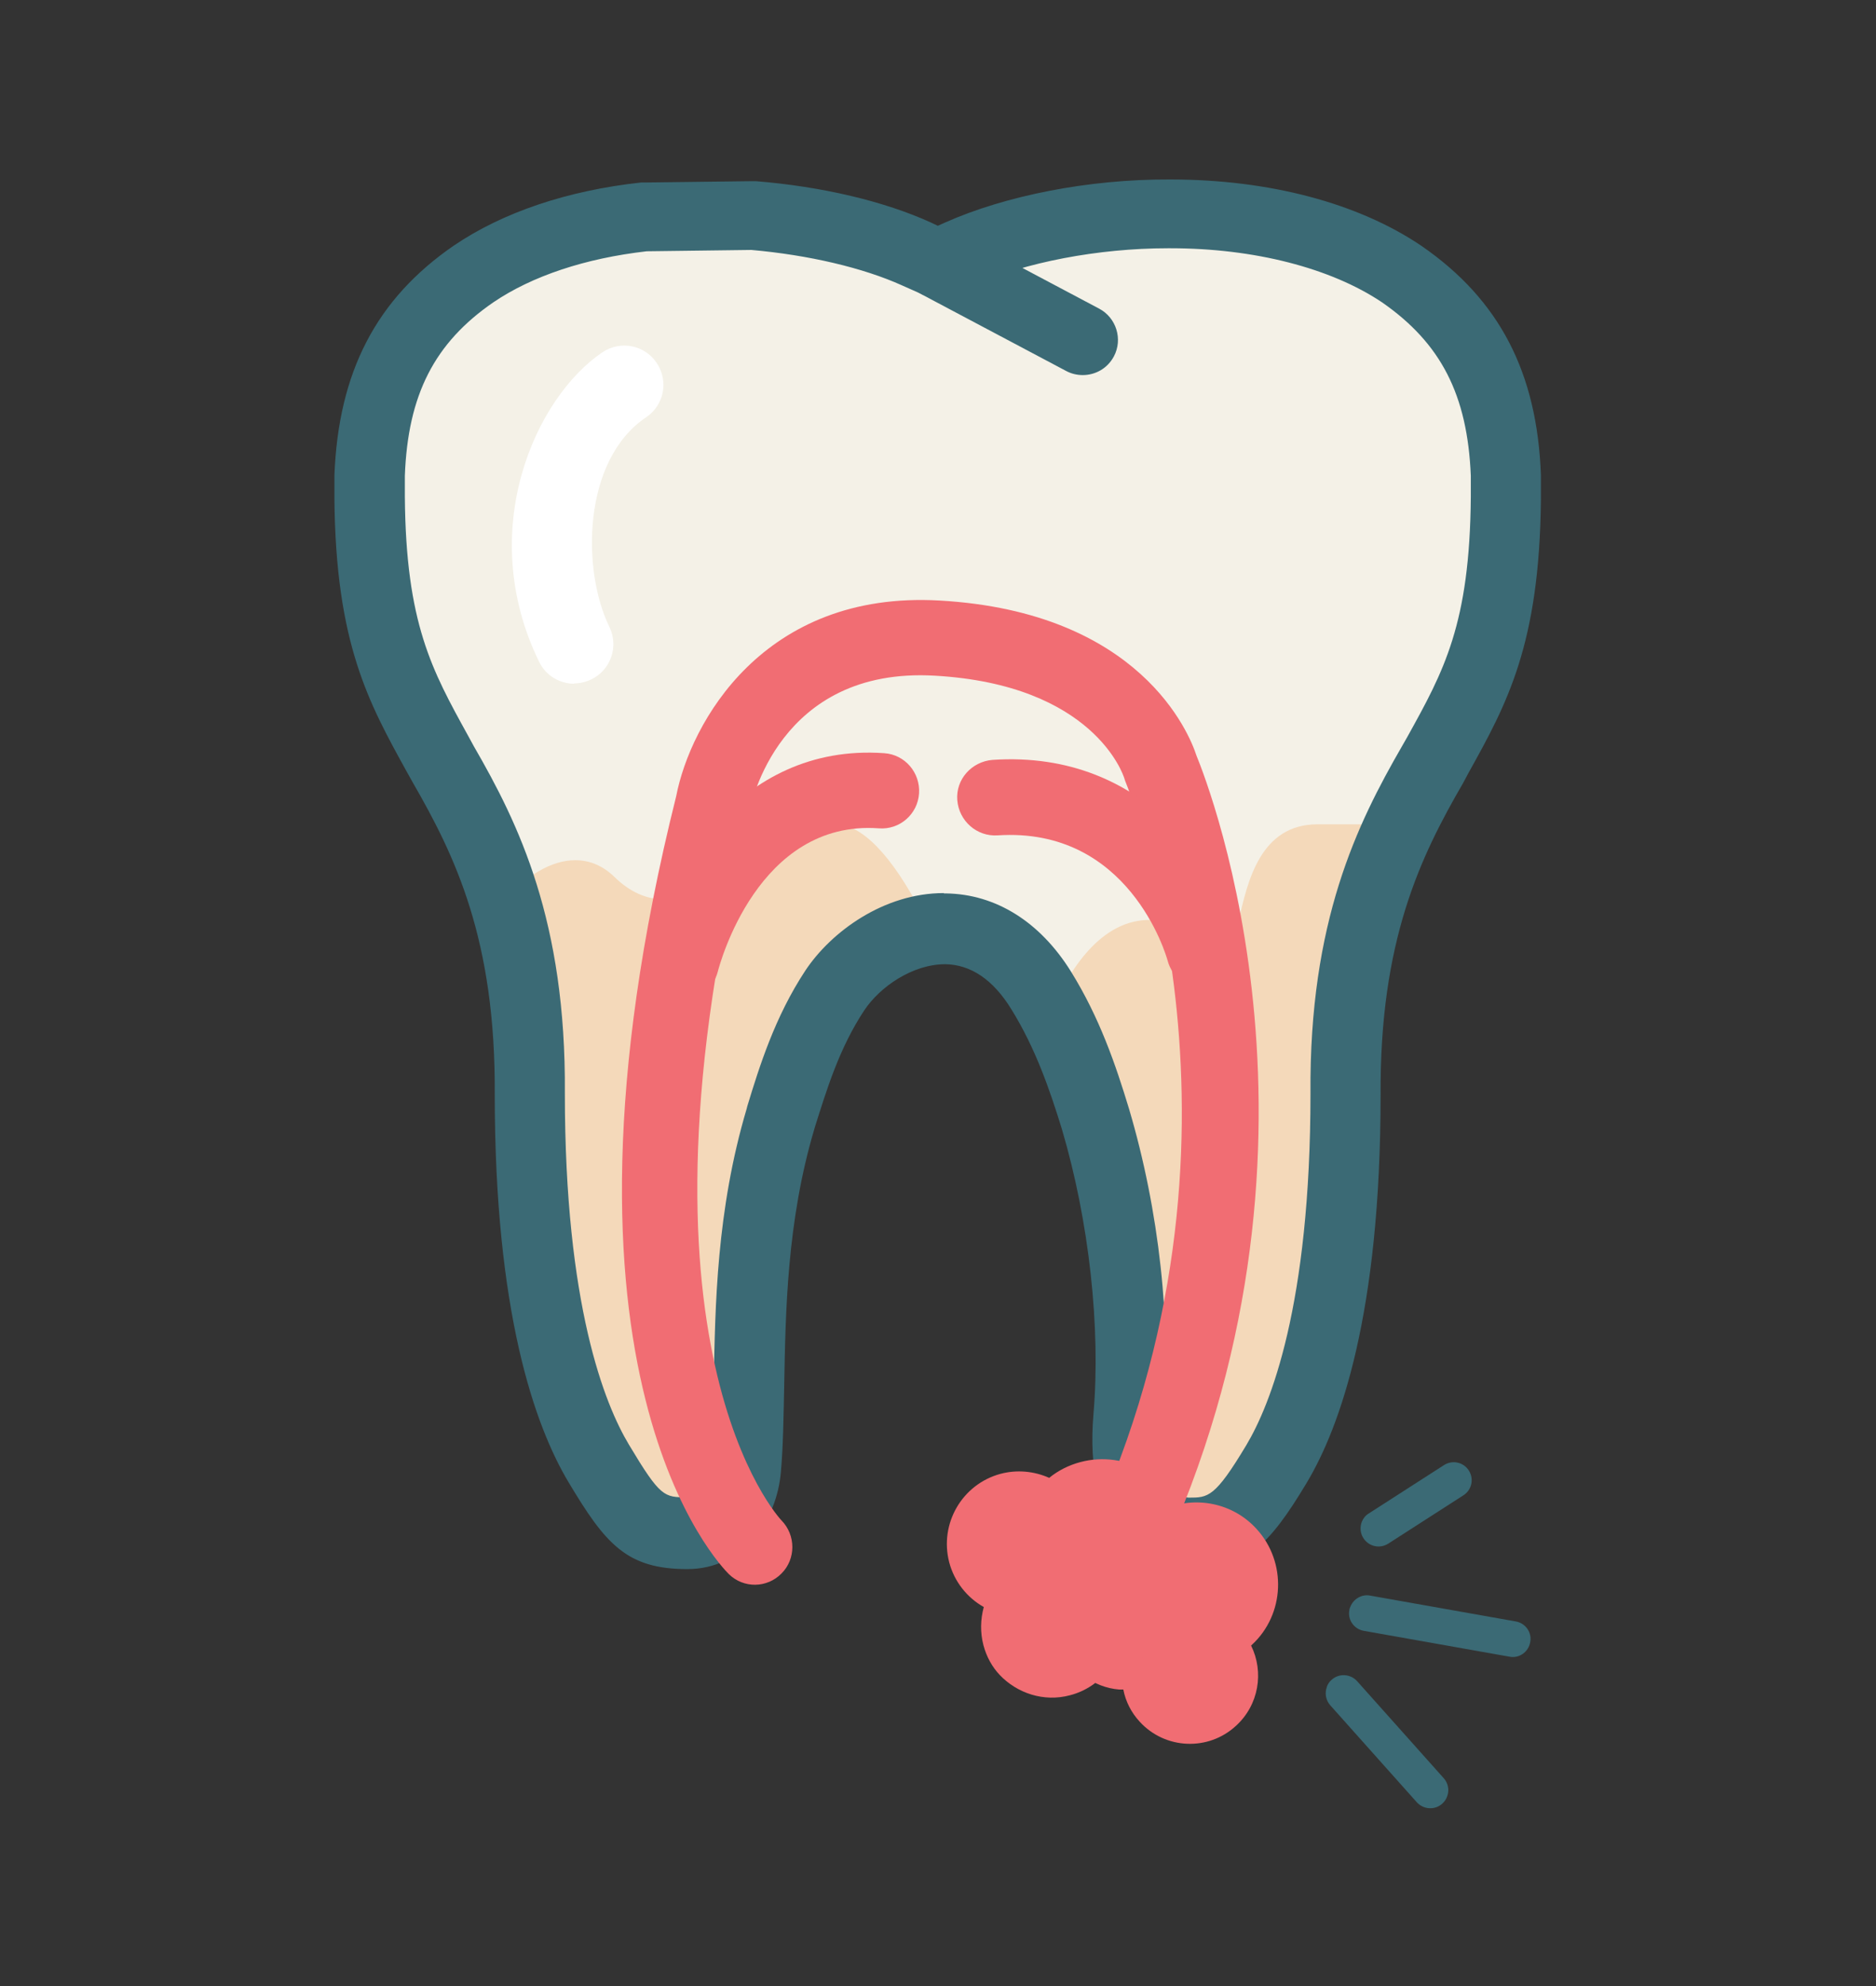 <?xml version="1.0" encoding="UTF-8"?><svg id="Layer_1" xmlns="http://www.w3.org/2000/svg" viewBox="0 0 55.93 59.2"><rect x="0" y="0" width="55.93" height="59.2" fill="#333333" stroke="none"/><defs><style>.cls-1{fill:#f4d9ba;}.cls-2{fill:#f4f1e7;}.cls-3{fill:#fff;}.cls-4{fill:#f16d73;}.cls-5{fill:#3b6a75;}</style></defs><path class="cls-2" d="m45.38,14.42v-.28c-.11-2.87-1.16-4.89-3.31-6.38-1.79-1.21-4.34-1.88-7.16-1.88h-.1c-2.28,0-4.68.46-6.4,1.24l-.44.2-.44-.19c-1.32-.6-3.16-1.04-5.09-1.19l-3.27.05c-2.1.24-3.94.85-5.31,1.78-2.15,1.48-3.2,3.5-3.31,6.38v.06c0,.22,0,.43,0,.62.03,4.16.98,5.87,2.07,7.84l.18.33c1.3,2.24,2.56,4.82,2.52,9.59,0,6.36,1.15,9.63,2.12,11.26,1.11,1.85,1.58,2.31,3.04,2.31,1.38,0,2.12-1.23,2.21-2.36.07-.74.09-1.62.1-2.55.03-2.2.08-4.94.91-7.76l.02-.07c.34-1.09.75-2.45,1.55-3.65.52-.78,1.64-1.63,2.87-1.63.98,0,1.85.56,2.5,1.62.76,1.22,1.2,2.51,1.57,3.72.85,2.85,1.2,6.02.96,8.71-.13,1.48.13,2.57.76,3.26.61.67,1.36.7,1.5.7h0c1.33,0,1.93-.45,3.04-2.31.97-1.63,2.12-4.9,2.12-11.26-.03-4.75,1.23-7.34,2.53-9.59l.16-.3c1.14-2.06,2.05-3.69,2.09-7.87,0-.13,0-.27,0-.41Zm-9.94,31.27h0Z"/><path class="cls-1" d="m39.39,24.57h-.11c-1.7,0-2.09,1.69-2.36,2.92-.11.47-.25,1.12-.42,1.24-.03.02-.04.02-.04.03-.08-.02-.28-.23-.41-.37-.44-.46-1.06-1.12-2.13-.94-1.42.24-2.28,1.94-2.67,2.93l-.07.19.09.18c.46.95.78,1.92,1.03,2.74.85,2.85,1.2,6.02.96,8.71-.13,1.48.13,2.57.76,3.26.61.67,1.36.7,1.5.7h0c1.33,0,1.93-.45,3.04-2.31.97-1.63,2.12-4.9,2.12-11.26-.02-2.85.42-5.19,1.37-7.36l.29-.66h-2.95Z"/><path class="cls-1" d="m25.01,24.58c-1.43-.2-2.64.81-3.5,1.54-.24.21-.89.69-1.69.69-.54,0-1.04-.22-1.5-.67-.34-.33-.73-.5-1.17-.5-.71,0-1.47.45-2.26,1.32l-.17.19.07.25c.42,1.57.62,3.27.61,5.19,0,6.36,1.15,9.63,2.12,11.26,1.11,1.85,1.58,2.31,3.04,2.31,1.38,0,2.12-1.23,2.21-2.36.07-.74.09-1.62.1-2.55.03-2.2.08-4.94.91-7.76l.02-.07c.34-1.09.75-2.45,1.55-3.65.46-.69,1.24-1.26,2.04-1.5l.53-.16-.24-.5c-.93-1.9-1.83-2.93-2.67-3.05Z"/><path class="cls-5" d="m35.44,46.75c-.26,0-1.18-.06-1.93-.89-.75-.81-1.05-2.06-.91-3.71.22-2.58-.13-5.75-.94-8.49-.36-1.17-.79-2.42-1.51-3.58-.54-.88-1.21-1.33-1.97-1.34-.98,0-1.95.68-2.41,1.37-.75,1.13-1.13,2.39-1.48,3.5l-.02.07c-.81,2.74-.85,5.43-.89,7.6-.02.94-.03,1.83-.1,2.6-.12,1.43-1.11,2.89-2.79,2.89-1.81,0-2.44-.75-3.54-2.59-1.01-1.69-2.2-5.07-2.2-11.56.03-4.62-1.19-7.12-2.44-9.29l-.19-.34c-1.13-2.05-2.11-3.81-2.15-8.12,0-.2,0-.41,0-.64v-.06c.12-3.09,1.25-5.26,3.56-6.85,1.46-.99,3.38-1.64,5.58-1.88.03,0,.07,0,.1,0l3.22-.04s.07,0,.1,0c1.98.16,3.84.6,5.24,1.24l.19.09.2-.09c1.81-.81,4.31-1.3,6.69-1.29h.05c2.93,0,5.59.7,7.48,1.98,2.32,1.6,3.45,3.77,3.56,6.84,0,0,0,.02,0,.03v.26c0,.14,0,.28,0,.42-.04,4.34-1.02,6.11-2.16,8.16l-.16.3c-1.27,2.19-2.49,4.7-2.46,9.31,0,6.5-1.2,9.88-2.21,11.56-1.1,1.83-1.83,2.6-3.54,2.6h0Zm-7.3-20.12s.04,0,.06,0c1.49.02,2.81.85,3.73,2.33.85,1.37,1.33,2.77,1.73,4.09.9,3.03,1.27,6.41,1.02,9.28-.12,1.33.17,1.88.35,2.09.18.21.38.22.41.22.58,0,.78,0,1.72-1.57.71-1.19,1.91-4.15,1.91-10.48-.04-5.12,1.39-8.03,2.73-10.35l.16-.28c1.08-1.95,1.86-3.35,1.89-7.15,0-.11,0-.24,0-.37v-.26c-.1-2.41-.89-3.95-2.65-5.17-1.52-1.02-3.81-1.61-6.3-1.61h-.09c-2.06,0-4.27.42-5.79,1.11l-.64.28c-.27.12-.58.12-.85,0l-.63-.28c-1.17-.53-2.8-.91-4.5-1.06l-3.12.04c-1.84.21-3.42.74-4.57,1.52-1.76,1.21-2.55,2.76-2.64,5.17v.04c0,.21,0,.41,0,.59.03,3.77.81,5.17,1.88,7.11l.18.33c1.33,2.3,2.75,5.2,2.71,10.34,0,6.32,1.19,9.27,1.91,10.47.94,1.57,1.05,1.57,1.74,1.57.6,0,.69-.96.69-.97.07-.7.08-1.51.1-2.44.04-2.29.08-5.14.98-8.17l.02-.08c.36-1.18.82-2.66,1.73-4.04.77-1.16,2.34-2.31,4.13-2.31Z"/><path class="cls-5" d="m32.28,11.18c-.17,0-.34-.04-.49-.12l-4.32-2.29c-.51-.27-.71-.91-.44-1.42.27-.51.91-.71,1.42-.44l4.32,2.29c.51.27.71.91.44,1.42-.19.36-.55.56-.93.56Z"/><path class="cls-3" d="m17.12,20.38c-.43,0-.85-.24-1.05-.66-1.9-3.9-.12-7.86,1.89-9.22.54-.36,1.26-.22,1.62.32.36.54.22,1.26-.32,1.62-1.9,1.28-1.92,4.56-1.09,6.25.28.58.04,1.28-.54,1.56-.17.08-.34.12-.51.12Z"/><path class="cls-4" d="m34.5,47.83c-.28.26-.63.45-1.01.55-.05.01-.11.03-.17.04.02.37-.08.75-.26,1.07.12.05.24.08.36.09.14.01.27,0,.41-.03.1-.02.2,0,.27.07.08.06.12.16.11.26-.02.34.1.67.33.92.47.51,1.26.54,1.76.07s.54-1.21.1-1.73c-.06-.07-.09-.16-.07-.26.02-.09.07-.17.15-.22.1-.06.2-.13.29-.21.68-.62.72-1.68.1-2.35-.42-.46-1.06-.64-1.65-.48.16.81-.11,1.65-.72,2.22Z"/><path class="cls-4" d="m29.06,46.38c.13.47.5.85.98.97.1.03.17.09.21.19.04.09.03.2-.02.28-.19.31-.24.68-.15,1.03.19.71.92,1.13,1.63.95.21-.06.4-.16.56-.31.01-.01.02-.02.03-.03,0-.02.02-.04.03-.06.02-.03.06-.06.09-.08.24-.31.33-.71.24-1.1-.02-.09,0-.19.06-.26.06-.07.14-.12.23-.12.13,0,.25-.03.37-.06.28-.08.53-.21.75-.41.48-.45.68-1.12.51-1.76-.25-.94-1.22-1.51-2.16-1.26-.32.09-.61.26-.84.5,0,0-.01.01-.02.02-.11.1-.27.11-.39.03-.33-.23-.75-.31-1.14-.2-.22.06-.41.16-.58.32h0c-.38.35-.53.87-.4,1.36Z"/><path class="cls-4" d="m29.81,49.93c-.23-.24-.4-.55-.49-.89-.1-.38-.09-.77.01-1.14-.5-.28-.88-.76-1.03-1.33-.3-1.15.38-2.33,1.53-2.64.49-.13,1-.08,1.45.12.27-.22.59-.38.93-.47,1.36-.36,2.76.45,3.12,1.81.18.66.08,1.35-.26,1.94s-.89,1.01-1.55,1.19c-.02,0-.03,0-.05.01-.01.93-.64,1.76-1.57,2-.78.21-1.58-.06-2.1-.61Zm.5-2.6s.07.09.09.14c.06.14.04.29-.03.42-.17.28-.21.6-.13.91.17.63.81,1,1.44.83.61-.16.98-.77.84-1.39-.03-.14,0-.28.09-.39.08-.11.21-.18.35-.18.12,0,.23-.02.34-.05.42-.11.77-.38.98-.75.22-.37.27-.81.16-1.22-.23-.86-1.11-1.37-1.97-1.14-.29.08-.56.24-.76.46-.16.17-.42.2-.61.07-.3-.21-.66-.27-1.01-.18-.65.17-1.03.84-.86,1.49.11.42.44.75.87.86.09.02.17.07.23.14Z"/><path class="cls-4" d="m32.24,49.9c-.15-.16-.17-.41-.03-.6.15-.21.45-.25.66-.1.17.12.36.2.57.22.12.01.24,0,.36-.02.14-.03.3,0,.41.1.11.1.18.24.17.39-.02.3.08.58.29.8.41.44,1.1.47,1.54.06s.47-1.06.09-1.51c-.09-.11-.13-.25-.11-.38.02-.14.11-.26.23-.33.09-.05.18-.12.26-.19.61-.56.65-1.52.09-2.13-.44-.47-1.13-.62-1.71-.36-.24.1-.52,0-.62-.24-.1-.24,0-.52.24-.62.96-.42,2.08-.19,2.78.58.91.99.85,2.55-.14,3.46,0,0-.01.01-.02.02.39.79.23,1.77-.45,2.39-.82.76-2.11.71-2.87-.12-.25-.27-.42-.6-.49-.96-.04,0-.08,0-.12,0-.38-.03-.74-.17-1.05-.4-.02-.02-.05-.04-.07-.06Z"/><path class="cls-4" d="m33.5,47.24c-.16,0-.32-.03-.47-.11-.56-.26-.81-.93-.54-1.49,5.44-11.69,1.12-22.19,1.08-22.3-.02-.05-.04-.1-.05-.14-.03-.1-.91-2.79-5.65-3.06-4.66-.27-5.49,3.86-5.52,4.04,0,.02,0,.04-.01.07-3.96,15.83.91,21.02.96,21.07.43.44.43,1.15,0,1.58-.43.44-1.13.45-1.57.02-.24-.24-5.88-5.95-1.57-23.19.42-2.17,2.59-6.13,7.85-5.83,5.99.34,7.45,3.97,7.66,4.62.39.95,4.6,11.75-1.13,24.07-.19.41-.6.65-1.02.65Z"/><path class="cls-4" d="m20.31,29.81c-.09,0-.18-.01-.27-.03-.6-.15-.97-.76-.82-1.36.54-2.2,2.74-6.28,7.14-5.97.62.04,1.08.58,1.04,1.2-.04.62-.58,1.09-1.2,1.04-3.61-.26-4.75,4.08-4.8,4.27-.13.51-.59.85-1.09.85Z"/><path class="cls-4" d="m35.89,29.46c-.5,0-.95-.33-1.08-.83-.05-.18-1.16-3.99-5.07-3.73-.62.04-1.15-.43-1.2-1.05s.43-1.15,1.05-1.2c4.64-.31,6.86,3.4,7.39,5.4.16.6-.2,1.21-.8,1.37-.1.03-.19.04-.29.04Z"/><path class="cls-5" d="m40.6,45.36c.04-.1.11-.19.21-.25l2.24-1.44c.25-.16.58-.09.74.16.16.25.09.58-.16.74l-2.24,1.44c-.25.16-.58.09-.74-.16-.1-.15-.11-.33-.05-.49Z"/><path class="cls-5" d="m40.26,47.89c.09-.23.34-.38.59-.33l4.34.77c.29.05.49.33.43.62-.05.29-.33.49-.62.43l-4.34-.77c-.29-.05-.49-.33-.43-.62,0-.04.02-.07.03-.1Z"/><path class="cls-5" d="m39.56,50.27c.03-.08.08-.15.14-.2.22-.2.56-.18.76.04l2.58,2.89c.2.22.18.56-.04.76-.22.2-.56.18-.76-.04l-2.58-2.89c-.14-.16-.17-.37-.1-.55Z"/></svg>